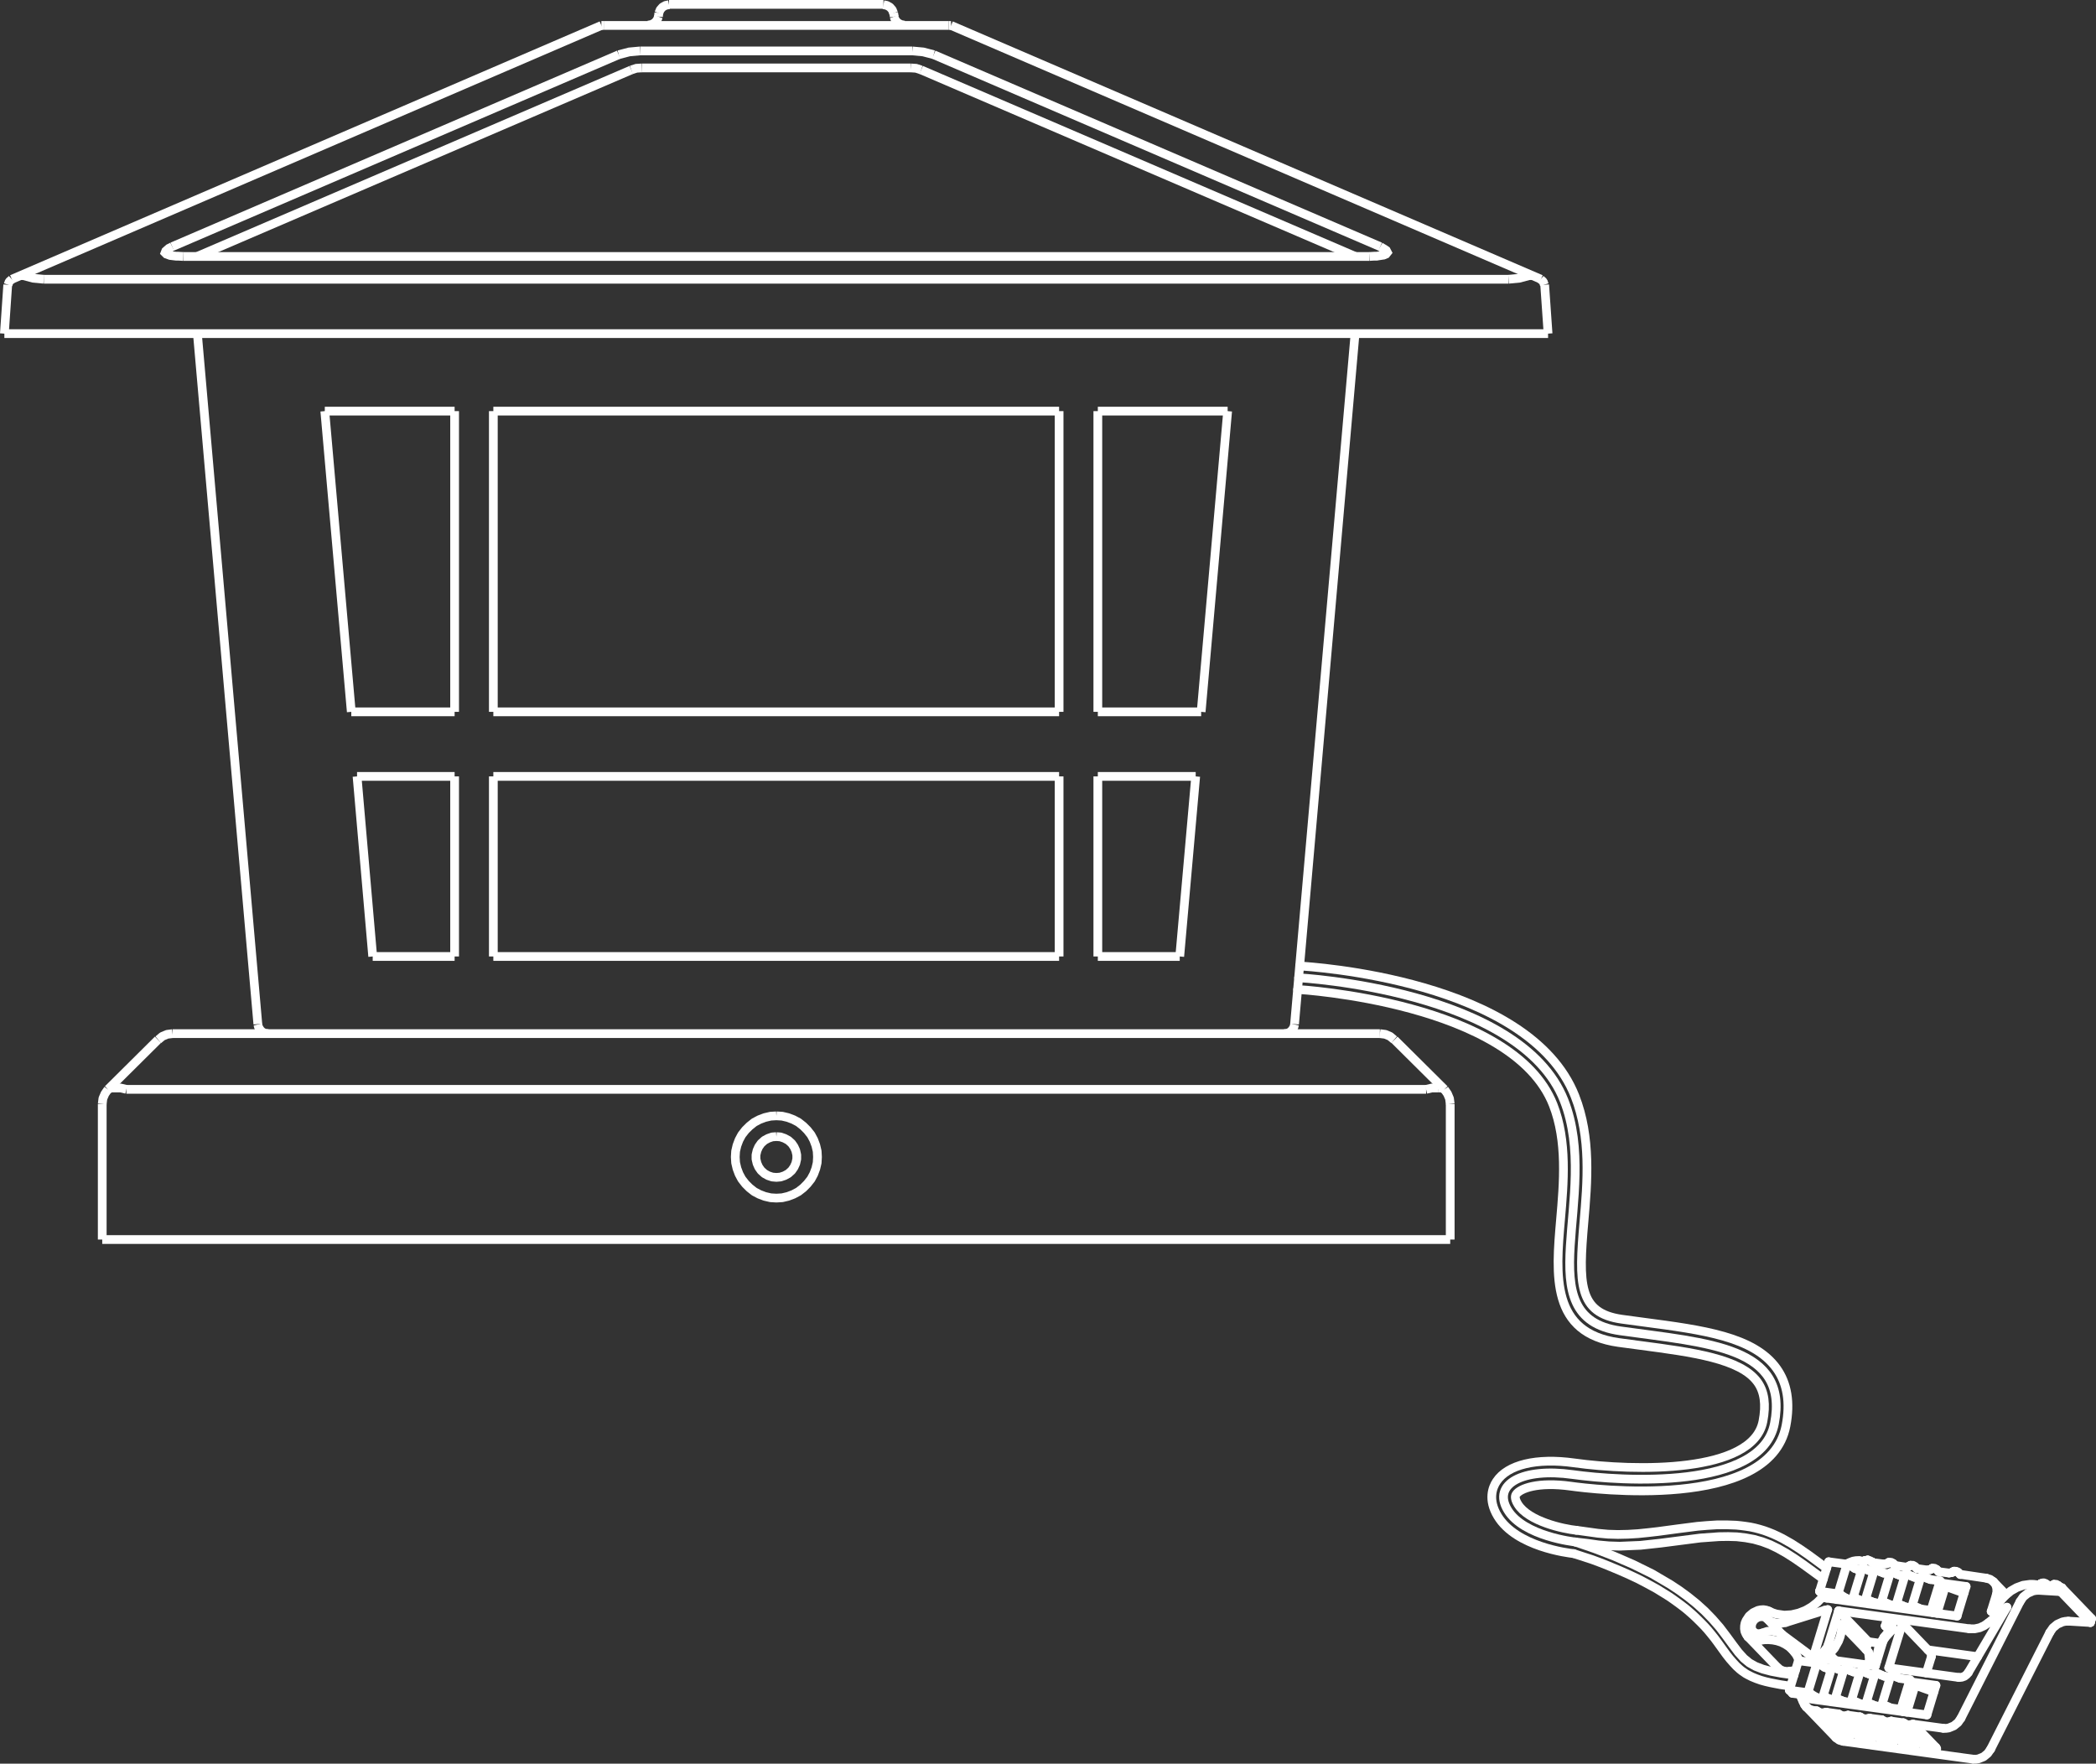 <?xml version="1.0" encoding="UTF-8"?><svg id="Layer_2" xmlns="http://www.w3.org/2000/svg" viewBox="0 0 479.54 403.5"><rect x="0" y="0" width="479.54" height="403.5" fill="#333333" stroke="none"/><defs><style>.cls-1{stroke-miterlimit:10;}.cls-1,.cls-2,.cls-3{fill:none;stroke:#fff;stroke-width:2px;}.cls-2{stroke-linecap:round;stroke-linejoin:round;}.cls-3{stroke-linejoin:bevel;}</style></defs><g id="Layer_1-2"><line class="cls-1" x1="1.77" y1="65.14" x2="1" y2="76.33"/><line class="cls-1" x1="23.39" y1="252.57" x2="23.39" y2="283.59"/><line class="cls-1" x1="2.71" y1="63.89" x2="137.59" y2="5.82"/><line class="cls-1" x1="331.79" y1="283.59" x2="23.39" y2="283.59"/><line class="cls-1" x1="58.99" y1="234.3" x2="45.16" y2="76.33"/><line class="cls-1" x1="39.4" y1="56.43" x2="141.56" y2="12.51"/><line class="cls-1" x1="45.08" y1="58.68" x2="144.43" y2="16"/><line class="cls-1" x1="326.27" y1="249.23" x2="28.91" y2="249.23"/><line class="cls-1" x1="85.27" y1="218.83" x2="81.69" y2="177.63"/><line class="cls-1" x1="80.37" y1="162.86" x2="74.31" y2="94.06"/><line class="cls-1" x1="39.48" y1="236.48" x2="315.7" y2="236.48"/><line class="cls-1" x1="104.01" y1="94.06" x2="104.01" y2="162.86"/><line class="cls-1" x1="104.01" y1="177.63" x2="104.01" y2="218.83"/><line class="cls-1" x1="269.91" y1="218.83" x2="251.17" y2="218.83"/><line class="cls-1" x1="242.31" y1="218.83" x2="112.87" y2="218.83"/><line class="cls-1" x1="104.01" y1="218.83" x2="85.27" y2="218.83"/><line class="cls-1" x1="112.87" y1="218.83" x2="112.87" y2="177.63"/><line class="cls-1" x1="112.87" y1="162.86" x2="112.87" y2="94.06"/><line class="cls-1" x1="150.65" y1="3.8" x2="150.73" y2="2.94"/><line class="cls-1" x1="36.14" y1="237.88" x2="24.71" y2="249.23"/><line class="cls-1" x1="81.69" y1="177.63" x2="104.01" y2="177.63"/><line class="cls-1" x1="112.87" y1="177.63" x2="242.31" y2="177.63"/><line class="cls-1" x1="251.17" y1="177.63" x2="273.56" y2="177.63"/><line class="cls-1" x1="274.81" y1="162.86" x2="251.17" y2="162.86"/><line class="cls-1" x1="242.31" y1="162.86" x2="112.87" y2="162.86"/><line class="cls-1" x1="104.01" y1="162.86" x2="80.37" y2="162.86"/><line class="cls-1" x1="319.04" y1="237.88" x2="330.47" y2="249.23"/><line class="cls-1" x1="74.31" y1="94.06" x2="104.01" y2="94.06"/><line class="cls-1" x1="112.87" y1="94.06" x2="242.31" y2="94.06"/><line class="cls-1" x1="251.17" y1="94.06" x2="280.87" y2="94.06"/><line class="cls-1" x1="204.6" y1="3.8" x2="204.45" y2="2.94"/><line class="cls-1" x1="242.31" y1="94.06" x2="242.31" y2="162.86"/><line class="cls-1" x1="242.31" y1="177.63" x2="242.31" y2="218.83"/><line class="cls-1" x1="251.17" y1="218.83" x2="251.17" y2="177.63"/><line class="cls-1" x1="251.17" y1="162.86" x2="251.17" y2="94.06"/><line class="cls-1" x1="1" y1="76.33" x2="354.18" y2="76.33"/><line class="cls-1" x1="10.02" y1="63.89" x2="345.16" y2="63.89"/><line class="cls-1" x1="313.29" y1="58.68" x2="41.89" y2="58.68"/><line class="cls-1" x1="269.91" y1="218.83" x2="273.56" y2="177.63"/><line class="cls-1" x1="274.81" y1="162.86" x2="280.87" y2="94.06"/><line class="cls-1" x1="296.18" y1="234.3" x2="310.02" y2="76.33"/><line class="cls-1" x1="146.84" y1="15.54" x2="208.34" y2="15.54"/><line class="cls-1" x1="146.45" y1="11.65" x2="208.72" y2="11.65"/><line class="cls-1" x1="138.13" y1="5.82" x2="217.04" y2="5.82"/><line class="cls-1" x1="210.75" y1="16" x2="310.1" y2="58.68"/><line class="cls-1" x1="213.62" y1="12.51" x2="315.78" y2="56.43"/><line class="cls-1" x1="153.06" y1="1" x2="202.12" y2="1"/><line class="cls-1" x1="217.59" y1="5.82" x2="352.55" y2="63.89"/><line class="cls-1" x1="331.79" y1="252.57" x2="331.79" y2="283.59"/><line class="cls-1" x1="353.4" y1="65.14" x2="354.18" y2="76.33"/><polyline class="cls-3" points="39.48 236.48 38.24 236.64 37.15 237.1 36.21 237.88"/><polyline class="cls-3" points="24.71 249.23 24.01 250.24 23.54 251.33 23.39 252.57"/><polyline class="cls-3" points="58.99 234.38 59.15 235 59.54 235.63 60 236.09 60.63 236.4 61.33 236.48"/><polyline class="cls-3" points="153.06 1.08 152.28 1.23 151.58 1.62 151.04 2.24 150.73 3.02"/><polyline class="cls-3" points="148.32 5.74 149.1 5.59 149.8 5.2 150.34 4.58 150.65 3.8"/><polyline class="cls-3" points="2.71 63.89 2.09 64.44 1.85 65.14"/><polyline class="cls-3" points="177.63 255.29 176.31 255.37 174.98 255.68 173.74 256.15 172.57 256.77 171.49 257.63 170.55 258.56 169.7 259.65 169.08 260.81 168.61 262.06 168.3 263.38 168.22 264.7 168.3 266.02 168.61 267.34 169.08 268.59 169.7 269.75 170.55 270.84 171.49 271.78 172.57 272.63 173.74 273.25 174.98 273.72 176.31 274.03 177.63 274.11 178.95 274.03 180.27 273.72 181.51 273.25 182.68 272.63 183.77 271.78 184.7 270.84 185.56 269.75 186.18 268.59 186.65 267.34 186.96 266.02 187.03 264.7 186.96 263.38 186.65 262.06 186.18 260.81 185.56 259.65 184.7 258.56 183.77 257.63 182.68 256.77 181.51 256.15 180.27 255.68 178.95 255.37 177.63 255.29"/><polyline class="cls-3" points="318.96 237.88 318.03 237.1 316.94 236.64 315.7 236.48"/><polyline class="cls-3" points="331.79 252.57 331.63 251.33 331.17 250.24 330.47 249.23"/><polyline class="cls-3" points="177.63 260.04 176.69 260.11 175.76 260.43 174.91 260.89 174.13 261.59 173.58 262.37 173.2 263.22 172.96 264.23 172.96 265.17 173.2 266.18 173.58 267.03 174.13 267.81 174.91 268.51 175.76 268.98 176.69 269.29 177.63 269.37 178.56 269.29 179.49 268.98 180.35 268.51 181.13 267.81 181.67 267.03 182.06 266.18 182.29 265.17 182.29 264.23 182.06 263.22 181.67 262.37 181.13 261.59 180.35 260.89 179.49 260.43 178.56 260.11 177.63 260.04"/><polyline class="cls-3" points="293.85 236.48 294.55 236.4 295.17 236.09 295.64 235.63 296.03 235 296.18 234.38"/><polyline class="cls-3" points="204.45 3.02 204.14 2.24 203.59 1.62 202.89 1.23 202.12 1.08"/><polyline class="cls-3" points="204.53 3.8 204.84 4.58 205.38 5.2 206.08 5.59 206.86 5.74"/><polyline class="cls-3" points="353.32 65.14 353.09 64.44 352.47 63.89"/><polyline class="cls-1" points="28.91 249.23 27.59 248.92 26.19 248.92 25.41 248.92 24.71 249.23"/><polyline class="cls-1" points="330.47 249.23 329.77 248.92 328.99 248.92"/><polyline class="cls-1" points="328.99 248.92 327.59 248.92 326.27 249.23"/><polyline class="cls-1" points="345.16 63.89 347.57 63.66 349.9 63.04"/><polyline class="cls-1" points="5.27 63.04 7.61 63.66 10.02 63.89"/><polyline class="cls-1" points="208.72 11.65 211.21 11.88 213.62 12.51"/><polyline class="cls-1" points="141.56 12.51 143.97 11.88 146.45 11.65"/><polyline class="cls-1" points="41.89 58.68 40.72 58.61 40.26 58.61 38.94 58.45 38.08 58.14 37.77 57.83 37.92 57.44 38.62 56.82 39.4 56.43"/><polyline class="cls-1" points="315.78 56.43 316.71 56.97 317.17 57.29 317.41 57.75 317.1 58.14 316.55 58.37 315.46 58.53 315 58.61 314.45 58.61 313.29 58.68"/><polyline class="cls-1" points="144.43 16 145.6 15.62 146.84 15.54"/><polyline class="cls-1" points="208.34 15.54 209.58 15.62 210.75 16"/><line class="cls-1" x1="137.59" y1="5.82" x2="138.13" y2="5.82"/><polyline class="cls-1" points="217.04 5.82 217.43 5.82 217.59 5.82"/><line class="cls-1" x1="350.45" y1="63.04" x2="349.9" y2="63.04"/><line class="cls-1" x1="4.73" y1="63.04" x2="5.27" y2="63.04"/><line class="cls-2" x1="416.08" y1="391.91" x2="416.08" y2="391.91"/><line class="cls-2" x1="421.04" y1="392.58" x2="421.04" y2="392.58"/><line class="cls-2" x1="416.11" y1="392.03" x2="416.11" y2="392.03"/><line class="cls-2" x1="425.98" y1="393.26" x2="425.98" y2="393.26"/><line class="cls-2" x1="430.96" y1="393.94" x2="430.96" y2="393.94"/><line class="cls-2" x1="435.92" y1="394.61" x2="435.92" y2="394.61"/><line class="cls-2" x1="442.37" y1="400.26" x2="442.37" y2="400.26"/><line class="cls-2" x1="426.04" y1="393.38" x2="426.04" y2="393.38"/><line class="cls-2" x1="437.41" y1="399.6" x2="437.41" y2="399.6"/><line class="cls-2" x1="430.98" y1="394.07" x2="430.98" y2="394.07"/><line class="cls-2" x1="469.53" y1="362.75" x2="469.53" y2="362.75"/><line class="cls-2" x1="466.84" y1="362.43" x2="466.84" y2="362.43"/><line class="cls-2" x1="432.47" y1="398.91" x2="432.47" y2="398.91"/><line class="cls-2" x1="435.96" y1="394.75" x2="435.96" y2="394.75"/><line class="cls-2" x1="427.49" y1="398.23" x2="427.49" y2="398.23"/><line class="cls-2" x1="422.54" y1="397.56" x2="422.54" y2="397.56"/><line class="cls-2" x1="446.64" y1="359.72" x2="446.64" y2="359.72"/><line class="cls-2" x1="441.7" y1="359.04" x2="441.7" y2="359.04"/><line class="cls-2" x1="436.72" y1="358.35" x2="436.72" y2="358.35"/><line class="cls-2" x1="431.76" y1="357.69" x2="431.76" y2="357.69"/><line class="cls-2" x1="426.82" y1="357" x2="426.82" y2="357"/><line class="cls-2" x1="425.98" y1="393.26" x2="425.98" y2="393.26"/><line class="cls-2" x1="435.92" y1="394.61" x2="435.92" y2="394.61"/><line class="cls-2" x1="410.08" y1="387.41" x2="409.39" y2="386.69"/><line class="cls-2" x1="413.23" y1="390.5" x2="420.04" y2="397.57"/><line class="cls-2" x1="416.39" y1="392.57" x2="421.16" y2="397.52"/><line class="cls-2" x1="416.15" y1="392.1" x2="415.81" y2="391.77"/><line class="cls-2" x1="412.87" y1="390.04" x2="413.23" y2="390.5"/><line class="cls-2" x1="406.7" y1="381.52" x2="399.89" y2="374.45"/><line class="cls-2" x1="418.33" y1="392.11" x2="423.08" y2="397.05"/><line class="cls-2" x1="421.34" y1="393.25" x2="426.12" y2="398.19"/><line class="cls-2" x1="421.09" y1="392.79" x2="420.77" y2="392.44"/><line class="cls-2" x1="423.29" y1="392.78" x2="428.06" y2="397.73"/><line class="cls-2" x1="416.13" y1="392.02" x2="416.11" y2="392.03"/><line class="cls-2" x1="421.71" y1="398.39" x2="451.38" y2="402.47"/><line class="cls-2" x1="414.27" y1="387.54" x2="415.4" y2="388.24"/><line class="cls-2" x1="426.31" y1="393.94" x2="431.08" y2="398.89"/><line class="cls-2" x1="426.07" y1="393.47" x2="425.71" y2="393.12"/><line class="cls-2" x1="404.24" y1="370.3" x2="407.71" y2="373.93"/><line class="cls-2" x1="428.23" y1="393.46" x2="433" y2="398.41"/><line class="cls-2" x1="414.95" y1="378.82" x2="414.99" y2="378.86"/><line class="cls-2" x1="418.37" y1="357.31" x2="416.29" y2="364.06"/><line class="cls-2" x1="409.39" y1="386.69" x2="411.46" y2="379.94"/><line class="cls-2" x1="455.45" y1="400.17" x2="468.96" y2="373.5"/><line class="cls-2" x1="415.4" y1="379.3" x2="414.99" y2="378.86"/><line class="cls-2" x1="431.27" y1="394.6" x2="436.04" y2="399.55"/><line class="cls-2" x1="431.01" y1="394.15" x2="430.69" y2="393.8"/><line class="cls-2" x1="433.21" y1="394.15" x2="437.98" y2="399.1"/><line class="cls-2" x1="417.03" y1="388.51" x2="417" y2="388.35"/><line class="cls-2" x1="418.16" y1="368.26" x2="414.95" y2="378.82"/><polyline class="cls-2" points="442.37 400.26 442.38 400.25 442.47 400.2"/><line class="cls-2" x1="414.89" y1="391.34" x2="415.63" y2="391.43"/><line class="cls-2" x1="417.82" y1="391.73" x2="420.57" y2="392.11"/><line class="cls-2" x1="422.8" y1="392.42" x2="425.55" y2="392.8"/><line class="cls-2" x1="427.74" y1="393.1" x2="430.5" y2="393.46"/><line class="cls-2" x1="432.7" y1="393.77" x2="435.47" y2="394.16"/><line class="cls-2" x1="437.66" y1="394.47" x2="444.58" y2="395.41"/><line class="cls-2" x1="407.71" y1="373.93" x2="414.35" y2="378.87"/><line class="cls-2" x1="418.67" y1="378.68" x2="419.87" y2="379.9"/><line class="cls-2" x1="419.02" y1="379.03" x2="419.87" y2="379.9"/><line class="cls-2" x1="436.23" y1="395.31" x2="440.98" y2="400.24"/><line class="cls-2" x1="435.97" y1="394.82" x2="435.63" y2="394.49"/><line class="cls-2" x1="419.82" y1="388.89" x2="419.82" y2="388.73"/><line class="cls-2" x1="422.57" y1="357.87" x2="420.51" y2="364.65"/><line class="cls-2" x1="415.67" y1="380.5" x2="413.61" y2="387.27"/><line class="cls-2" x1="418.27" y1="376.29" x2="420.64" y2="368.54"/><line class="cls-2" x1="418.33" y1="379.69" x2="418.67" y2="378.68"/><line class="cls-2" x1="440.86" y1="392.36" x2="412.14" y2="388.42"/><line class="cls-2" x1="416.08" y1="388.5" x2="416.73" y2="388.59"/><line class="cls-2" x1="419.18" y1="388.93" x2="419.51" y2="388.97"/><line class="cls-2" x1="421.98" y1="389.3" x2="423.23" y2="389.47"/><line class="cls-2" x1="425.7" y1="389.83" x2="426.61" y2="389.96"/><line class="cls-2" x1="429.08" y1="390.28" x2="430.18" y2="390.44"/><line class="cls-2" x1="432.65" y1="390.77" x2="434.88" y2="391.07"/><line class="cls-2" x1="413.97" y1="387.95" x2="410.08" y2="387.41"/><line class="cls-2" x1="409.39" y1="386.69" x2="413.61" y2="387.27"/><line class="cls-2" x1="416.33" y1="380.77" x2="417.46" y2="381.47"/><line class="cls-2" x1="438.15" y1="394.83" x2="442.92" y2="399.78"/><line class="cls-2" x1="434.88" y1="391.07" x2="435.39" y2="391.61"/><line class="cls-2" x1="423.52" y1="389.4" x2="423.52" y2="389.24"/><line class="cls-2" x1="423.94" y1="365.88" x2="423.91" y2="365.73"/><line class="cls-2" x1="417" y1="388.35" x2="419.08" y2="381.6"/><line class="cls-2" x1="423.91" y1="365.73" x2="425.98" y2="358.97"/><line class="cls-2" x1="448.65" y1="393.1" x2="462.15" y2="366.44"/><line class="cls-2" x1="421.36" y1="371.63" x2="427.49" y2="377.99"/><line class="cls-2" x1="431" y1="394.05" x2="430.98" y2="394.07"/><line class="cls-2" x1="426.92" y1="389.87" x2="426.92" y2="389.72"/><line class="cls-2" x1="426.72" y1="366.26" x2="426.73" y2="366.11"/><line class="cls-2" x1="419.82" y1="388.73" x2="421.88" y2="381.96"/><line class="cls-2" x1="426.73" y1="366.11" x2="428.79" y2="359.34"/><line class="cls-2" x1="450.33" y1="382.65" x2="459.15" y2="367.71"/><polyline class="cls-2" points="469.53 362.75 469.51 362.77 469.45 362.8 469.43 362.81"/><line class="cls-2" x1="442.92" y1="385.59" x2="437.48" y2="384.84"/><line class="cls-2" x1="416.99" y1="364.79" x2="416.29" y2="364.06"/><line class="cls-2" x1="427.44" y1="375.6" x2="420.64" y2="368.54"/><line class="cls-2" x1="436.96" y1="384.32" x2="438.16" y2="385.55"/><line class="cls-2" x1="430.49" y1="390.36" x2="430.5" y2="390.2"/><line class="cls-2" x1="430.42" y1="366.78" x2="430.42" y2="366.62"/><line class="cls-2" x1="426.9" y1="377.38" x2="427.44" y2="375.6"/><line class="cls-2" x1="423.52" y1="389.24" x2="425.58" y2="382.47"/><line class="cls-2" x1="430.42" y1="366.62" x2="432.48" y2="359.85"/><line class="cls-2" x1="466.84" y1="362.43" x2="466.82" y2="362.44"/><polyline class="cls-2" points="427.49 398.23 427.51 398.21 427.59 398.17 427.61 398.15"/><line class="cls-2" x1="418.14" y1="381.72" x2="418.79" y2="381.82"/><line class="cls-2" x1="421.24" y1="382.16" x2="421.57" y2="382.2"/><line class="cls-2" x1="424.04" y1="382.52" x2="425.31" y2="382.71"/><line class="cls-2" x1="427.76" y1="383.05" x2="428.69" y2="383.17"/><line class="cls-2" x1="431.14" y1="383.51" x2="432.24" y2="383.67"/><line class="cls-2" x1="434.71" y1="383.99" x2="436.96" y2="384.32"/><line class="cls-2" x1="411.46" y1="379.94" x2="415.67" y2="380.5"/><line class="cls-2" x1="415.42" y1="379.29" x2="429.07" y2="381.17"/><line class="cls-2" x1="432.12" y1="381.58" x2="448.13" y2="383.78"/><line class="cls-2" x1="431.76" y1="370.49" x2="431.32" y2="371.98"/><line class="cls-2" x1="430.8" y1="375.52" x2="429.07" y2="381.17"/><line class="cls-2" x1="426.92" y1="389.72" x2="428.98" y2="382.95"/><line class="cls-2" x1="433.82" y1="367.09" x2="435.88" y2="360.32"/><line class="cls-2" x1="459.15" y1="367.71" x2="454.87" y2="371.31"/><line class="cls-2" x1="466.82" y1="362.44" x2="466.72" y2="362.51"/><line class="cls-2" x1="418.67" y1="378.68" x2="417.17" y2="378.45"/><line class="cls-2" x1="431.32" y1="371.98" x2="432.32" y2="373.04"/><line class="cls-2" x1="432.76" y1="372.18" x2="433.04" y2="372.46"/><line class="cls-2" x1="433.82" y1="367.25" x2="433.82" y2="367.09"/><line class="cls-2" x1="432.12" y1="381.58" x2="435.1" y2="371.89"/><line class="cls-2" x1="430.5" y1="390.2" x2="432.56" y2="383.43"/><line class="cls-2" x1="437.4" y1="367.58" x2="439.46" y2="360.81"/><line class="cls-2" x1="452.46" y1="379.03" x2="441.07" y2="377.46"/><line class="cls-2" x1="430.23" y1="375.98" x2="427.44" y2="375.6"/><line class="cls-2" x1="441.73" y1="378.15" x2="434.93" y2="371.08"/><line class="cls-2" x1="437.39" y1="367.74" x2="437.4" y2="367.58"/><line class="cls-2" x1="421.17" y1="364.92" x2="422.3" y2="365.62"/><line class="cls-2" x1="443.86" y1="361.7" x2="441.78" y2="368.45"/><line class="cls-2" x1="434.88" y1="391.07" x2="436.96" y2="384.32"/><line class="cls-2" x1="445.06" y1="362.92" x2="443.17" y2="369.12"/><line class="cls-2" x1="436.27" y1="391.74" x2="438.16" y2="385.55"/><line class="cls-2" x1="431.32" y1="371.98" x2="432.76" y2="372.18"/><line class="cls-2" x1="434.48" y1="370.86" x2="431.76" y2="370.49"/><line class="cls-2" x1="450.6" y1="372.65" x2="420.64" y2="368.54"/><line class="cls-2" x1="428.42" y1="357.49" x2="428.38" y2="357.46"/><line class="cls-2" x1="441.78" y1="368.45" x2="442.29" y2="368.99"/><line class="cls-2" x1="440.72" y1="382.77" x2="441.9" y2="378.96"/><line class="cls-2" x1="432.93" y1="372.84" x2="431.24" y2="374.73"/><line class="cls-2" x1="473.21" y1="370.9" x2="478.26" y2="371.21"/><line class="cls-2" x1="447.76" y1="369.74" x2="416.88" y2="365.49"/><line class="cls-2" x1="422.98" y1="365.87" x2="423.63" y2="365.97"/><line class="cls-2" x1="426.08" y1="366.31" x2="426.42" y2="366.35"/><line class="cls-2" x1="428.89" y1="366.67" x2="430.13" y2="366.84"/><line class="cls-2" x1="432.6" y1="367.2" x2="433.51" y2="367.33"/><line class="cls-2" x1="435.98" y1="367.66" x2="437.09" y2="367.82"/><line class="cls-2" x1="439.56" y1="368.14" x2="441.78" y2="368.45"/><line class="cls-2" x1="420.88" y1="365.33" x2="416.99" y2="364.79"/><line class="cls-2" x1="423.23" y1="358.14" x2="424.36" y2="358.84"/><line class="cls-2" x1="433.62" y1="358.21" x2="433.15" y2="357.71"/><line class="cls-2" x1="449.82" y1="362.97" x2="447.76" y2="369.74"/><line class="cls-2" x1="440.86" y1="392.36" x2="442.92" y2="385.59"/><line class="cls-2" x1="413.35" y1="388.59" x2="413.97" y2="387.95"/><polyline class="cls-2" points="441.7 359.04 441.66 359.07 441.6 359.1 441.58 359.12"/><line class="cls-2" x1="416.29" y1="364.06" x2="420.51" y2="364.65"/><line class="cls-2" x1="456.46" y1="368.77" x2="455.56" y2="368.66"/><line class="cls-2" x1="438.58" y1="358.88" x2="438.11" y2="358.41"/><polyline class="cls-2" points="436.72 358.35 436.7 358.37 436.64 358.43 436.62 358.45"/><line class="cls-2" x1="417.46" y1="368.41" x2="408.55" y2="371.2"/><line class="cls-2" x1="466.41" y1="363.84" x2="471.46" y2="364.14"/><line class="cls-2" x1="443.86" y1="361.7" x2="445.06" y2="362.92"/><line class="cls-2" x1="443.54" y1="359.58" x2="443.07" y2="359.08"/><line class="cls-2" x1="455.56" y1="368.66" x2="456.73" y2="364.89"/><line class="cls-2" x1="417.08" y1="378.1" x2="417.7" y2="377.36"/><line class="cls-2" x1="471.74" y1="363.26" x2="471.35" y2="363.2"/><line class="cls-2" x1="444.39" y1="362.22" x2="449.82" y2="362.97"/><line class="cls-2" x1="425.04" y1="359.1" x2="425.69" y2="359.2"/><line class="cls-2" x1="428.14" y1="359.54" x2="428.48" y2="359.58"/><line class="cls-2" x1="430.94" y1="359.9" x2="432.21" y2="360.09"/><line class="cls-2" x1="434.66" y1="360.43" x2="435.59" y2="360.54"/><line class="cls-2" x1="438.04" y1="360.88" x2="439.15" y2="361.05"/><line class="cls-2" x1="441.62" y1="361.37" x2="443.86" y2="361.7"/><line class="cls-2" x1="418.37" y1="357.31" x2="422.57" y2="357.87"/><line class="cls-2" x1="448.5" y1="360.24" x2="448.03" y2="359.74"/><line class="cls-2" x1="420.25" y1="365.96" x2="420.88" y2="365.33"/><polyline class="cls-2" points="431.76 357.69 431.75 357.7 431.68 357.73 431.66 357.75"/><line class="cls-2" x1="454.46" y1="361.07" x2="448.44" y2="360.18"/><line class="cls-2" x1="445.91" y1="359.89" x2="443.54" y2="359.58"/><line class="cls-2" x1="440.96" y1="359.21" x2="438.54" y2="358.86"/><line class="cls-2" x1="435.99" y1="358.53" x2="433.58" y2="358.16"/><line class="cls-2" x1="431.05" y1="357.84" x2="428.4" y2="357.49"/><line class="cls-2" x1="426.09" y1="357.18" x2="425.35" y2="357.06"/><polyline class="cls-2" points="426.82 357 426.8 357.02 426.72 357.07 426.7 357.08"/><line class="cls-2" x1="456.1" y1="361.89" x2="458.96" y2="364.85"/><line class="cls-2" x1="471.46" y1="364.14" x2="471.74" y2="363.26"/><line class="cls-2" x1="468.64" y1="362.9" x2="468.22" y2="362.45"/><line class="cls-2" x1="478.26" y1="371.21" x2="471.46" y2="364.14"/><line class="cls-2" x1="471.35" y1="363.2" x2="470.93" y2="362.76"/><line class="cls-2" x1="478.54" y1="370.33" x2="471.74" y2="363.26"/><line class="cls-2" x1="478.26" y1="371.21" x2="478.54" y2="370.33"/><line class="cls-2" x1="442.44" y1="387.08" x2="438.16" y2="385.55"/><line class="cls-2" x1="449.34" y1="364.46" x2="445.06" y2="362.92"/><line class="cls-2" x1="442.35" y1="400.28" x2="442.44" y2="400.3"/><line class="cls-2" x1="422.54" y1="397.56" x2="422.62" y2="397.59"/><line class="cls-2" x1="427.48" y1="398.24" x2="427.58" y2="398.25"/><line class="cls-2" x1="432.45" y1="398.93" x2="432.52" y2="398.93"/><line class="cls-2" x1="437.39" y1="399.61" x2="437.5" y2="399.62"/><line class="cls-2" x1="436.45" y1="394.75" x2="436.44" y2="394.68"/><line class="cls-2" x1="431.49" y1="394.05" x2="431.5" y2="394"/><line class="cls-2" x1="426.53" y1="393.38" x2="426.52" y2="393.31"/><line class="cls-2" x1="412.57" y1="387.75" x2="412.68" y2="388.51"/><line class="cls-2" x1="411.67" y1="379.95" x2="411.65" y2="379.9"/><line class="cls-2" x1="437.39" y1="367.74" x2="437.09" y2="367.82"/><line class="cls-2" x1="433.82" y1="367.25" x2="433.51" y2="367.33"/><polyline class="cls-2" points="437.55 395.1 437.29 395.33 436.95 395.48 436.57 395.49 436.23 395.31"/><line class="cls-2" x1="430.42" y1="366.78" x2="430.13" y2="366.84"/><polyline class="cls-2" points="436.44 394.68 435.97 394.4 435.47 394.16"/><line class="cls-2" x1="437.66" y1="394.47" x2="436.44" y2="394.68"/><polyline class="cls-2" points="437.55 395.1 437.83 394.9 438.15 394.83"/><line class="cls-2" x1="426.72" y1="366.26" x2="426.42" y2="366.35"/><line class="cls-2" x1="423.94" y1="365.88" x2="423.63" y2="365.97"/><polyline class="cls-2" points="431.5 394 430.99 393.72 430.5 393.46"/><line class="cls-2" x1="432.7" y1="393.77" x2="431.5" y2="394"/><polyline class="cls-2" points="432.61 394.42 432.85 394.21 433.21 394.15"/><polyline class="cls-2" points="423.91 365.73 424.05 365.62 424.24 365.61 424.65 365.69 425.37 366.02"/><polyline class="cls-2" points="426.52 393.31 426.05 393.04 425.55 392.8"/><line class="cls-2" x1="427.74" y1="393.1" x2="426.52" y2="393.31"/><polyline class="cls-2" points="427.63 393.73 427.91 393.53 428.23 393.46"/><polyline class="cls-2" points="435.1 371.89 435.12 371.5 434.93 371.08"/><polyline class="cls-2" points="421.58 392.63 421.07 392.35 420.57 392.11"/><line class="cls-2" x1="422.8" y1="392.42" x2="421.58" y2="392.63"/><polyline class="cls-2" points="422.67 393.07 422.93 392.84 423.29 392.78"/><polyline class="cls-2" points="426.73 366.11 426.86 366.01 427.06 365.99 427.43 366.07 428.17 366.42"/><polyline class="cls-2" points="416.61 391.94 416.13 391.67 415.63 391.43"/><line class="cls-2" x1="417.82" y1="391.73" x2="416.61" y2="391.94"/><polyline class="cls-2" points="417.73 392.38 417.99 392.16 418.33 392.11"/><polyline class="cls-2" points="430.42 366.62 430.57 366.51 430.76 366.5 431.15 366.57 431.89 366.91"/><line class="cls-2" x1="466.87" y1="362.39" x2="466.84" y2="362.43"/><line class="cls-2" x1="466.95" y1="362.35" x2="466.87" y2="362.39"/><polyline class="cls-2" points="433.82 367.09 433.97 366.98 434.14 366.96 434.55 367.04 435.29 367.38"/><polyline class="cls-2" points="437.4 367.58 437.53 367.48 437.72 367.45 438.11 367.54 438.86 367.87"/><line class="cls-2" x1="430.49" y1="390.36" x2="430.18" y2="390.44"/><line class="cls-2" x1="426.92" y1="389.87" x2="426.61" y2="389.96"/><line class="cls-2" x1="423.52" y1="389.4" x2="423.23" y2="389.47"/><line class="cls-2" x1="419.82" y1="388.89" x2="419.51" y2="388.97"/><line class="cls-2" x1="417.03" y1="388.51" x2="416.73" y2="388.59"/><polyline class="cls-2" points="417 388.35 417.15 388.24 417.34 388.23 417.75 388.31 418.47 388.64"/><line class="cls-2" x1="414.27" y1="387.54" x2="413.61" y2="387.27"/><polyline class="cls-2" points="462.15 366.44 462.88 365.36 463.88 364.55 465.08 364.01 465.73 363.88 466.41 363.84"/><polyline class="cls-2" points="419.82 388.73 419.96 388.64 420.16 388.62 420.53 388.69 421.27 389.04"/><polyline class="cls-2" points="444.58 395.41 445.22 395.43 445.84 395.34 447.01 394.86 447.96 394.09 448.65 393.1"/><line class="cls-2" x1="466.72" y1="362.51" x2="466.8" y2="362.46"/><polyline class="cls-2" points="423.52 389.24 423.67 389.13 423.86 389.13 424.25 389.19 424.98 389.53"/><polyline class="cls-2" points="399.89 374.45 400.52 374.95 401.24 375.24 401.99 375.34 402.71 375.29"/><polyline class="cls-2" points="450.6 372.65 451.8 372.65 452.92 372.41 453.94 371.95 454.87 371.31"/><polyline class="cls-2" points="413.23 390.5 414.01 391.07 414.89 391.34"/><polyline class="cls-2" points="426.92 389.72 427.07 389.61 427.24 389.58 427.65 389.66 428.38 390.01"/><line class="cls-2" x1="426.7" y1="357.08" x2="426.84" y2="357.02"/><line class="cls-2" x1="426.84" y1="357.02" x2="427.28" y2="356.95"/><polyline class="cls-2" points="430.5 390.2 430.63 390.11 430.81 390.07 431.2 390.17 431.96 390.49"/><polyline class="cls-2" points="417.07 378.41 417 378.25 417.08 378.1"/><polyline class="cls-2" points="409.66 385.77 407.36 385.43 406.2 385.21 405.08 384.99 403.96 384.73 402.88 384.43 401.83 384.06 400.83 383.65 399.86 383.16 399.38 382.89 398.94 382.58 398.5 382.28 398.06 381.93 397.26 381.2 396.49 380.37 395.74 379.51 395.01 378.59 394.32 377.64 392.94 375.73 392.22 374.76 391.47 373.83 390.73 372.93 389.95 372.06 389.12 371.21 388.29 370.39 387.45 369.59 386.58 368.82 385.69 368.06 384.78 367.36 383.84 366.66 382.91 365.99 381.96 365.33 380.97 364.71 379.01 363.5 376.96 362.38 374.9 361.3 372.8 360.31 370.68 359.37 368.55 358.48 366.42 357.62 364.27 356.82 360.06 355.45"/><polyline class="cls-2" points="417.91 358.79 413.88 355.83 411.87 354.44 409.83 353.13 407.78 351.97 406.75 351.46 405.71 350.98 404.67 350.56 403.63 350.18 402.57 349.86 401.51 349.58 400.43 349.35 399.36 349.19 398.28 349.05 397.19 348.94 395 348.86 392.8 348.87 390.58 349.01 388.34 349.2 383.82 349.78 379.28 350.39 377.01 350.65 374.74 350.88 372.44 351.02 370.16 351.07 367.88 351 365.59 350.79 360.62 350.1"/><line class="cls-2" x1="410.45" y1="383.24" x2="409.68" y2="383.12"/><polyline class="cls-2" points="409.68 383.12 407.4 382.79 405.27 382.39 403.33 381.88 401.65 381.24 400.24 380.45 398.99 379.42 397.73 378.03 396.41 376.28 395 374.36 393.47 372.34 391.78 370.4 390.01 368.58 388.15 366.9 386.2 365.33 384.22 363.88 382.15 362.51 377.96 360.05 373.62 357.91 369.24 356.01 364.88 354.33 360.34 352.77"/><polyline class="cls-2" points="417.15 361.26 412.55 357.92 410.61 356.58 408.72 355.37 406.81 354.29 404.98 353.4 403.14 352.71 401.28 352.18 399.36 351.83 397.38 351.6 395.37 351.54 393.29 351.57 389 351.88 384.57 352.45 380 353.04 375.33 353.55 370.56 353.75 368.1 353.67 365.68 353.45 363.29 353.11 360.34 352.77"/><line class="cls-2" x1="421.04" y1="392.58" x2="421.04" y2="392.58"/><line class="cls-2" x1="428.38" y1="357.46" x2="428.38" y2="357.46"/><line class="cls-2" x1="433.34" y1="358.12" x2="433.34" y2="358.12"/><line class="cls-2" x1="411.65" y1="379.9" x2="411.61" y2="379.86"/><line class="cls-2" x1="421.55" y1="392.7" x2="421.58" y2="392.63"/><line class="cls-2" x1="416.61" y1="392.01" x2="416.61" y2="391.94"/><line class="cls-2" x1="432.23" y1="373.1" x2="431.02" y2="374.58"/><line class="cls-2" x1="466.84" y1="362.46" x2="466.8" y2="362.46"/><line class="cls-2" x1="466.69" y1="362.5" x2="466.72" y2="362.51"/><line class="cls-2" x1="466.62" y1="362.53" x2="466.69" y2="362.5"/><line class="cls-2" x1="466.96" y1="362.3" x2="466.84" y2="362.43"/><line class="cls-2" x1="469.94" y1="362.48" x2="469.89" y2="362.5"/><line class="cls-2" x1="466.84" y1="362.43" x2="466.87" y2="362.39"/><line class="cls-2" x1="466.82" y1="362.44" x2="466.84" y2="362.43"/><line class="cls-2" x1="466.8" y1="362.46" x2="466.82" y2="362.44"/><line class="cls-2" x1="466.74" y1="362.49" x2="466.8" y2="362.46"/><line class="cls-2" x1="417.99" y1="365.65" x2="418.46" y2="364.99"/><line class="cls-2" x1="422.55" y1="357.86" x2="422.52" y2="357.85"/><line class="cls-2" x1="422.73" y1="357.71" x2="422.55" y2="357.86"/><line class="cls-2" x1="442.11" y1="358.81" x2="442.06" y2="358.82"/><line class="cls-2" x1="437.13" y1="358.12" x2="437.08" y2="358.13"/><line class="cls-2" x1="447.07" y1="359.47" x2="447.02" y2="359.49"/><line class="cls-2" x1="432.19" y1="357.44" x2="432.14" y2="357.45"/><line class="cls-2" x1="427.28" y1="356.95" x2="427.32" y2="356.92"/><line class="cls-2" x1="428.38" y1="357.46" x2="428.38" y2="357.49"/><polyline class="cls-2" points="441.9 378.96 441.92 378.56 441.73 378.15"/><line class="cls-2" x1="432.92" y1="372.85" x2="432.81" y2="372.85"/><polyline class="cls-2" points="432.81 372.85 432.49 372.91 432.23 373.1"/><line class="cls-2" x1="409.52" y1="382.35" x2="410.74" y2="382.21"/><polyline class="cls-2" points="421.71 398.39 420.81 398.14 420.04 397.57"/><polyline class="cls-2" points="455.45 400.17 454.76 401.16 453.82 401.93 452.64 402.4 452.02 402.5 451.38 402.47"/><polyline class="cls-2" points="468.96 373.5 469.69 372.43 470.68 371.61 471.89 371.07 472.54 370.94 473.21 370.9"/><line class="cls-2" x1="431.24" y1="374.73" x2="430.8" y2="375.52"/><polyline class="cls-2" points="448.13 383.78 448.81 383.74 449.43 383.52 449.94 383.12 450.33 382.65"/><line class="cls-2" x1="417.17" y1="378.45" x2="417.07" y2="378.41"/><polyline class="cls-2" points="407.71 373.93 407.18 373.6 406.6 373.35 405.43 373.15 404.29 373.24 403.23 373.61"/><polyline class="cls-2" points="414.35 378.87 414.85 379.14 415.42 379.29"/><polyline class="cls-2" points="412.14 388.42 412.46 389.25 412.87 390.04"/><polyline class="cls-2" points="404.75 368.62 404.12 368.38 403.45 368.27 402.82 368.31 402.2 368.44 401.08 368.97 400.17 369.74 399.49 370.77 399.25 371.34 399.13 371.96 399.11 372.62 399.21 373.26 399.49 373.89 399.89 374.45"/><polyline class="cls-2" points="416.88 365.49 415.74 366.64 414.47 367.63 413.07 368.44 411.54 369.04 409.91 369.42 408.2 369.53 406.44 369.27 405.59 369 404.75 368.62"/><polyline class="cls-2" points="425.35 357.06 424.66 357.05 423.97 357.17 423.33 357.41 422.73 357.71"/><polyline class="cls-2" points="468.22 362.45 467.91 362.24 467.58 362.13 467.25 362.16 466.96 362.3"/><polyline class="cls-2" points="470.93 362.76 470.46 362.48 469.94 362.48"/><line class="cls-2" x1="469.89" y1="362.5" x2="469.53" y2="362.75"/><polyline class="cls-2" points="466.08 362.58 465.26 362.48 464.45 362.47 462.85 362.69 461.38 363.23 460.06 363.98 458.88 364.94 457.86 366.04 457.04 367.36 456.46 368.77"/><polyline class="cls-2" points="436.23 395.31 436.05 395.03 435.96 394.75"/><polyline class="cls-2" points="442.37 400.26 442.07 400.49 441.71 400.55 441.33 400.49 440.98 400.24"/><polyline class="cls-2" points="437.41 399.6 437.11 399.78 436.76 399.88 436.37 399.79 436.04 399.55"/><polyline class="cls-2" points="431.27 394.6 431.09 394.37 430.98 394.07"/><polyline class="cls-2" points="426.31 393.94 426.12 393.68 426.04 393.38"/><polyline class="cls-2" points="432.45 398.93 432.16 399.12 431.78 399.2 431.41 399.12 431.08 398.89"/><polyline class="cls-2" points="427.49 398.23 427.2 398.45 426.84 398.51 426.45 398.42 426.12 398.19"/><polyline class="cls-2" points="421.34 393.25 421.18 393 421.09 392.72"/><polyline class="cls-2" points="416.39 392.57 416.2 392.32 416.11 392.03"/><polyline class="cls-2" points="422.54 397.56 422.24 397.75 421.86 397.83 421.49 397.75 421.16 397.52"/><line class="cls-2" x1="415.67" y1="380.5" x2="416.33" y2="380.77"/><line class="cls-2" x1="417.46" y1="381.47" x2="418.14" y2="381.72"/><line class="cls-2" x1="418.79" y1="381.82" x2="419.03" y2="381.8"/><line class="cls-2" x1="420.54" y1="381.89" x2="421.24" y2="382.16"/><line class="cls-2" x1="421.57" y1="382.2" x2="421.81" y2="382.18"/><line class="cls-2" x1="423.35" y1="382.25" x2="424.04" y2="382.52"/><line class="cls-2" x1="425.31" y1="382.71" x2="425.53" y2="382.71"/><line class="cls-2" x1="427.04" y1="382.76" x2="427.76" y2="383.05"/><line class="cls-2" x1="428.69" y1="383.17" x2="428.91" y2="383.17"/><line class="cls-2" x1="430.44" y1="383.24" x2="431.14" y2="383.51"/><line class="cls-2" x1="432.24" y1="383.67" x2="432.49" y2="383.65"/><line class="cls-2" x1="434.02" y1="383.72" x2="434.71" y2="383.99"/><line class="cls-2" x1="422.57" y1="357.87" x2="423.23" y2="358.14"/><line class="cls-2" x1="424.36" y1="358.84" x2="425.04" y2="359.1"/><polyline class="cls-2" points="448.03 359.74 447.57 359.49 447.07 359.47"/><line class="cls-2" x1="447.02" y1="359.49" x2="446.5" y2="359.79"/><line class="cls-2" x1="425.69" y1="359.2" x2="425.93" y2="359.18"/><line class="cls-2" x1="427.45" y1="359.26" x2="428.14" y2="359.54"/><line class="cls-2" x1="428.48" y1="359.58" x2="428.72" y2="359.56"/><line class="cls-2" x1="430.25" y1="359.63" x2="430.94" y2="359.9"/><line class="cls-2" x1="432.21" y1="360.09" x2="432.43" y2="360.09"/><line class="cls-2" x1="433.94" y1="360.14" x2="434.66" y2="360.43"/><line class="cls-2" x1="435.59" y1="360.54" x2="435.81" y2="360.54"/><line class="cls-2" x1="437.34" y1="360.61" x2="438.04" y2="360.88"/><line class="cls-2" x1="439.15" y1="361.05" x2="439.39" y2="361.03"/><line class="cls-2" x1="440.92" y1="361.1" x2="441.62" y2="361.37"/><polyline class="cls-2" points="443.07 359.08 442.6 358.8 442.11 358.81"/><line class="cls-2" x1="442.06" y1="358.82" x2="441.7" y2="359.04"/><polyline class="cls-2" points="438.11 358.41 437.66 358.12 437.13 358.12"/><line class="cls-2" x1="437.08" y1="358.13" x2="436.72" y2="358.35"/><polyline class="cls-2" points="433.15 357.71 432.68 357.44 432.19 357.44"/><line class="cls-2" x1="432.14" y1="357.45" x2="431.76" y2="357.69"/><line class="cls-2" x1="445.91" y1="359.89" x2="446.54" y2="359.78"/><line class="cls-2" x1="440.96" y1="359.21" x2="441.58" y2="359.12"/><line class="cls-2" x1="426.09" y1="357.18" x2="426.7" y2="357.08"/><line class="cls-2" x1="431.05" y1="357.84" x2="431.66" y2="357.75"/><line class="cls-2" x1="435.99" y1="358.53" x2="436.62" y2="358.45"/><polyline class="cls-2" points="425.98 358.97 426.13 358.86 426.32 358.82 426.71 358.92 427.45 359.26"/><polyline class="cls-2" points="428.79 359.34 428.93 359.23 429.12 359.22 429.51 359.28 430.25 359.63"/><polyline class="cls-2" points="432.48 359.85 432.63 359.74 432.82 359.73 433.23 359.81 433.94 360.14"/><polyline class="cls-2" points="435.88 360.32 436.03 360.21 436.22 360.21 436.61 360.27 437.34 360.61"/><polyline class="cls-2" points="439.46 360.81 439.61 360.7 439.8 360.69 440.18 360.75 440.92 361.1"/><polyline class="cls-2" points="419.1 381.58 419.23 381.49 419.42 381.45 419.81 381.54 420.54 381.89"/><line class="cls-2" x1="466.62" y1="362.53" x2="466.08" y2="362.58"/><polyline class="cls-2" points="421.88 381.96 422.03 381.85 422.22 381.84 422.61 381.91 423.35 382.25"/><polyline class="cls-2" points="431.02 374.58 430.33 375.76 429.79 377.06 429.48 378.46 429.42 379.91"/><polyline class="cls-2" points="427.54 380.94 427.67 379.5 427.49 377.99"/><polyline class="cls-2" points="425.58 382.47 425.73 382.36 425.92 382.36 426.32 382.44 427.04 382.76"/><polyline class="cls-2" points="418.5 378.51 419.71 377.1 420.64 375.45 420.98 374.54 421.22 373.62 421.35 372.62 421.36 371.63"/><line class="cls-2" x1="418.5" y1="378.51" x2="418.4" y2="378.64"/><polyline class="cls-2" points="406.7 381.52 407.33 382.01 408.04 382.3 408.79 382.4 409.52 382.35"/><polyline class="cls-2" points="428.98 382.95 429.13 382.83 429.32 382.83 429.71 382.89 430.44 383.24"/><polyline class="cls-2" points="410.09 377.45 410.98 378.59 411.61 379.86"/><polyline class="cls-2" points="456.1 361.89 455.34 361.33 454.46 361.07"/><polyline class="cls-2" points="432.56 383.43 432.7 383.32 432.89 383.32 433.28 383.38 434.02 383.72"/><polyline class="cls-2" points="401.12 373.29 401.6 373.63 402.16 373.78 402.72 373.74 403.23 373.61"/><line class="cls-2" x1="434.93" y1="371.08" x2="434.48" y2="370.86"/><polyline class="cls-2" points="432.96 372.28 433.05 372.57 432.93 372.84"/><line class="cls-2" x1="416.08" y1="388.5" x2="415.4" y2="388.24"/><polyline class="cls-2" points="402.71 375.29 403.66 375.16 404.61 375.14 405.6 375.22 406.57 375.41 407.53 375.72 408.45 376.18 409.31 376.74 410.09 377.45"/><polyline class="cls-2" points="417.7 377.36 418.04 376.87 418.27 376.29"/><line class="cls-2" x1="432.76" y1="372.18" x2="432.96" y2="372.28"/><line class="cls-2" x1="419.18" y1="388.93" x2="418.47" y2="388.64"/><line class="cls-2" x1="421.98" y1="389.3" x2="421.27" y2="389.04"/><line class="cls-2" x1="425.7" y1="389.83" x2="424.98" y2="389.53"/><line class="cls-2" x1="429.08" y1="390.28" x2="428.38" y2="390.01"/><polyline class="cls-2" points="456.73 364.89 456.86 364.16 456.83 363.36 456.6 362.58 456.1 361.89"/><line class="cls-2" x1="432.65" y1="390.77" x2="431.96" y2="390.49"/><line class="cls-2" x1="418.16" y1="368.26" x2="417.46" y2="368.41"/><polyline class="cls-2" points="404.24 370.3 404.7 370.69 405.21 371 406.35 371.36 407.46 371.4 408.55 371.2"/><polyline class="cls-2" points="404.24 370.3 403.89 370.05 403.51 369.9 402.73 369.86 402.02 370.09 401.43 370.5 400.97 371.08 400.71 371.79 400.72 372.57 400.87 372.94 401.12 373.29"/><line class="cls-2" x1="435.63" y1="394.49" x2="435.47" y2="394.16"/><polyline class="cls-2" points="442.92 399.78 443.09 400.02 443.09 400.17 443.01 400.25 442.44 400.3"/><line class="cls-2" x1="437.66" y1="394.47" x2="438.15" y2="394.83"/><line class="cls-2" x1="415.81" y1="391.77" x2="415.63" y2="391.43"/><polyline class="cls-2" points="423.08 397.05 423.24 397.3 423.25 397.44 423.16 397.54 422.62 397.59"/><line class="cls-2" x1="417.82" y1="391.73" x2="418.33" y2="392.11"/><line class="cls-2" x1="420.77" y1="392.44" x2="420.57" y2="392.11"/><line class="cls-2" x1="421.17" y1="364.92" x2="420.51" y2="364.65"/><polyline class="cls-2" points="428.06 397.73 428.22 397.98 428.23 398.12 428.13 398.22 427.58 398.25"/><line class="cls-2" x1="422.98" y1="365.87" x2="422.3" y2="365.62"/><line class="cls-2" x1="422.8" y1="392.42" x2="423.29" y2="392.78"/><line class="cls-2" x1="426.08" y1="366.31" x2="425.37" y2="366.02"/><line class="cls-2" x1="428.89" y1="366.67" x2="428.17" y2="366.42"/><line class="cls-2" x1="425.71" y1="393.12" x2="425.55" y2="392.8"/><line class="cls-2" x1="432.6" y1="367.2" x2="431.89" y2="366.91"/><line class="cls-2" x1="435.98" y1="367.66" x2="435.29" y2="367.38"/><line class="cls-2" x1="439.56" y1="368.14" x2="438.86" y2="367.87"/><polyline class="cls-2" points="433 398.41 433.18 398.65 433.17 398.81 433.09 398.89 432.52 398.93"/><line class="cls-2" x1="427.74" y1="393.1" x2="428.23" y2="393.46"/><line class="cls-2" x1="428.38" y1="357.46" x2="428.31" y2="357.38"/><line class="cls-2" x1="428.31" y1="357.38" x2="428.25" y2="357.32"/><polyline class="cls-2" points="428.25 357.32 427.8 357.07 427.32 356.92"/><line class="cls-2" x1="427.32" y1="356.92" x2="426.82" y2="357"/><line class="cls-2" x1="430.69" y1="393.8" x2="430.5" y2="393.46"/><polyline class="cls-2" points="437.98 399.1 438.14 399.35 438.13 399.47 438.03 399.57 437.5 399.62"/><line class="cls-2" x1="432.7" y1="393.77" x2="433.21" y2="394.15"/><polyline class="cls-2" points="417.73 392.38 417.46 392.63 417.14 392.76 416.76 392.77 416.39 392.57"/><polyline class="cls-2" points="422.67 393.07 422.41 393.29 422.08 393.44 421.7 393.45 421.34 393.25"/><polyline class="cls-2" points="427.63 393.73 427.37 393.99 427.05 394.13 426.67 394.14 426.31 393.94"/><polyline class="cls-2" points="432.61 394.42 432.33 394.66 432 394.81 431.62 394.82 431.27 394.6"/><polyline class="cls-2" points="468.6 362.86 468.8 362.92 469.43 362.81"/><path class="cls-2" d="m297.35,221.01c2.14.12,52.5,3.11,62.99,29.78,3.71,9.44,2.83,19.69,2.05,28.73-1.22,14.07-1.35,20.9,8.68,22.3,1.7.24,3.38.46,5.04.68,13.48,1.78,25.13,3.32,30.34,10.56,2.46,3.42,3.19,7.84,2.16,13.15-3.8,19.57-44.58,14.46-49.21,13.81-7.59-1.06-11.65.54-12.53,1.88-.12.19-.5.76.39,2.22,2.43,3.99,10.47,5.68,13.37,5.99"/><path class="cls-2" d="m360.06,355.45c-1.33-.14-13.15-1.58-17.39-8.54-2.32-3.8-1.18-6.63-.29-7.97,2.54-3.86,9.18-5.45,17.77-4.25,13.92,1.94,40.87,2.45,43.19-9.51.74-3.84.34-6.78-1.25-8.98-3.85-5.35-14.94-6.82-26.68-8.37-1.67-.22-3.37-.45-5.08-.68-15.54-2.17-14.4-15.35-13.3-28.09.73-8.45,1.56-18.03-1.69-26.3-9.23-23.46-57.97-26.36-58.46-26.38"/><path class="cls-2" d="m360.34,352.77s-11.7-1.24-15.38-7.26c-3.68-6.03,3.51-9.74,14.81-8.16,11.3,1.58,43.24,3.61,46.2-11.66,3.42-17.6-15.07-18.38-35.27-21.21-21.93-3.06-4.3-30.95-12.86-52.71-9.98-25.37-60.73-28.07-60.73-28.07"/></g></svg>